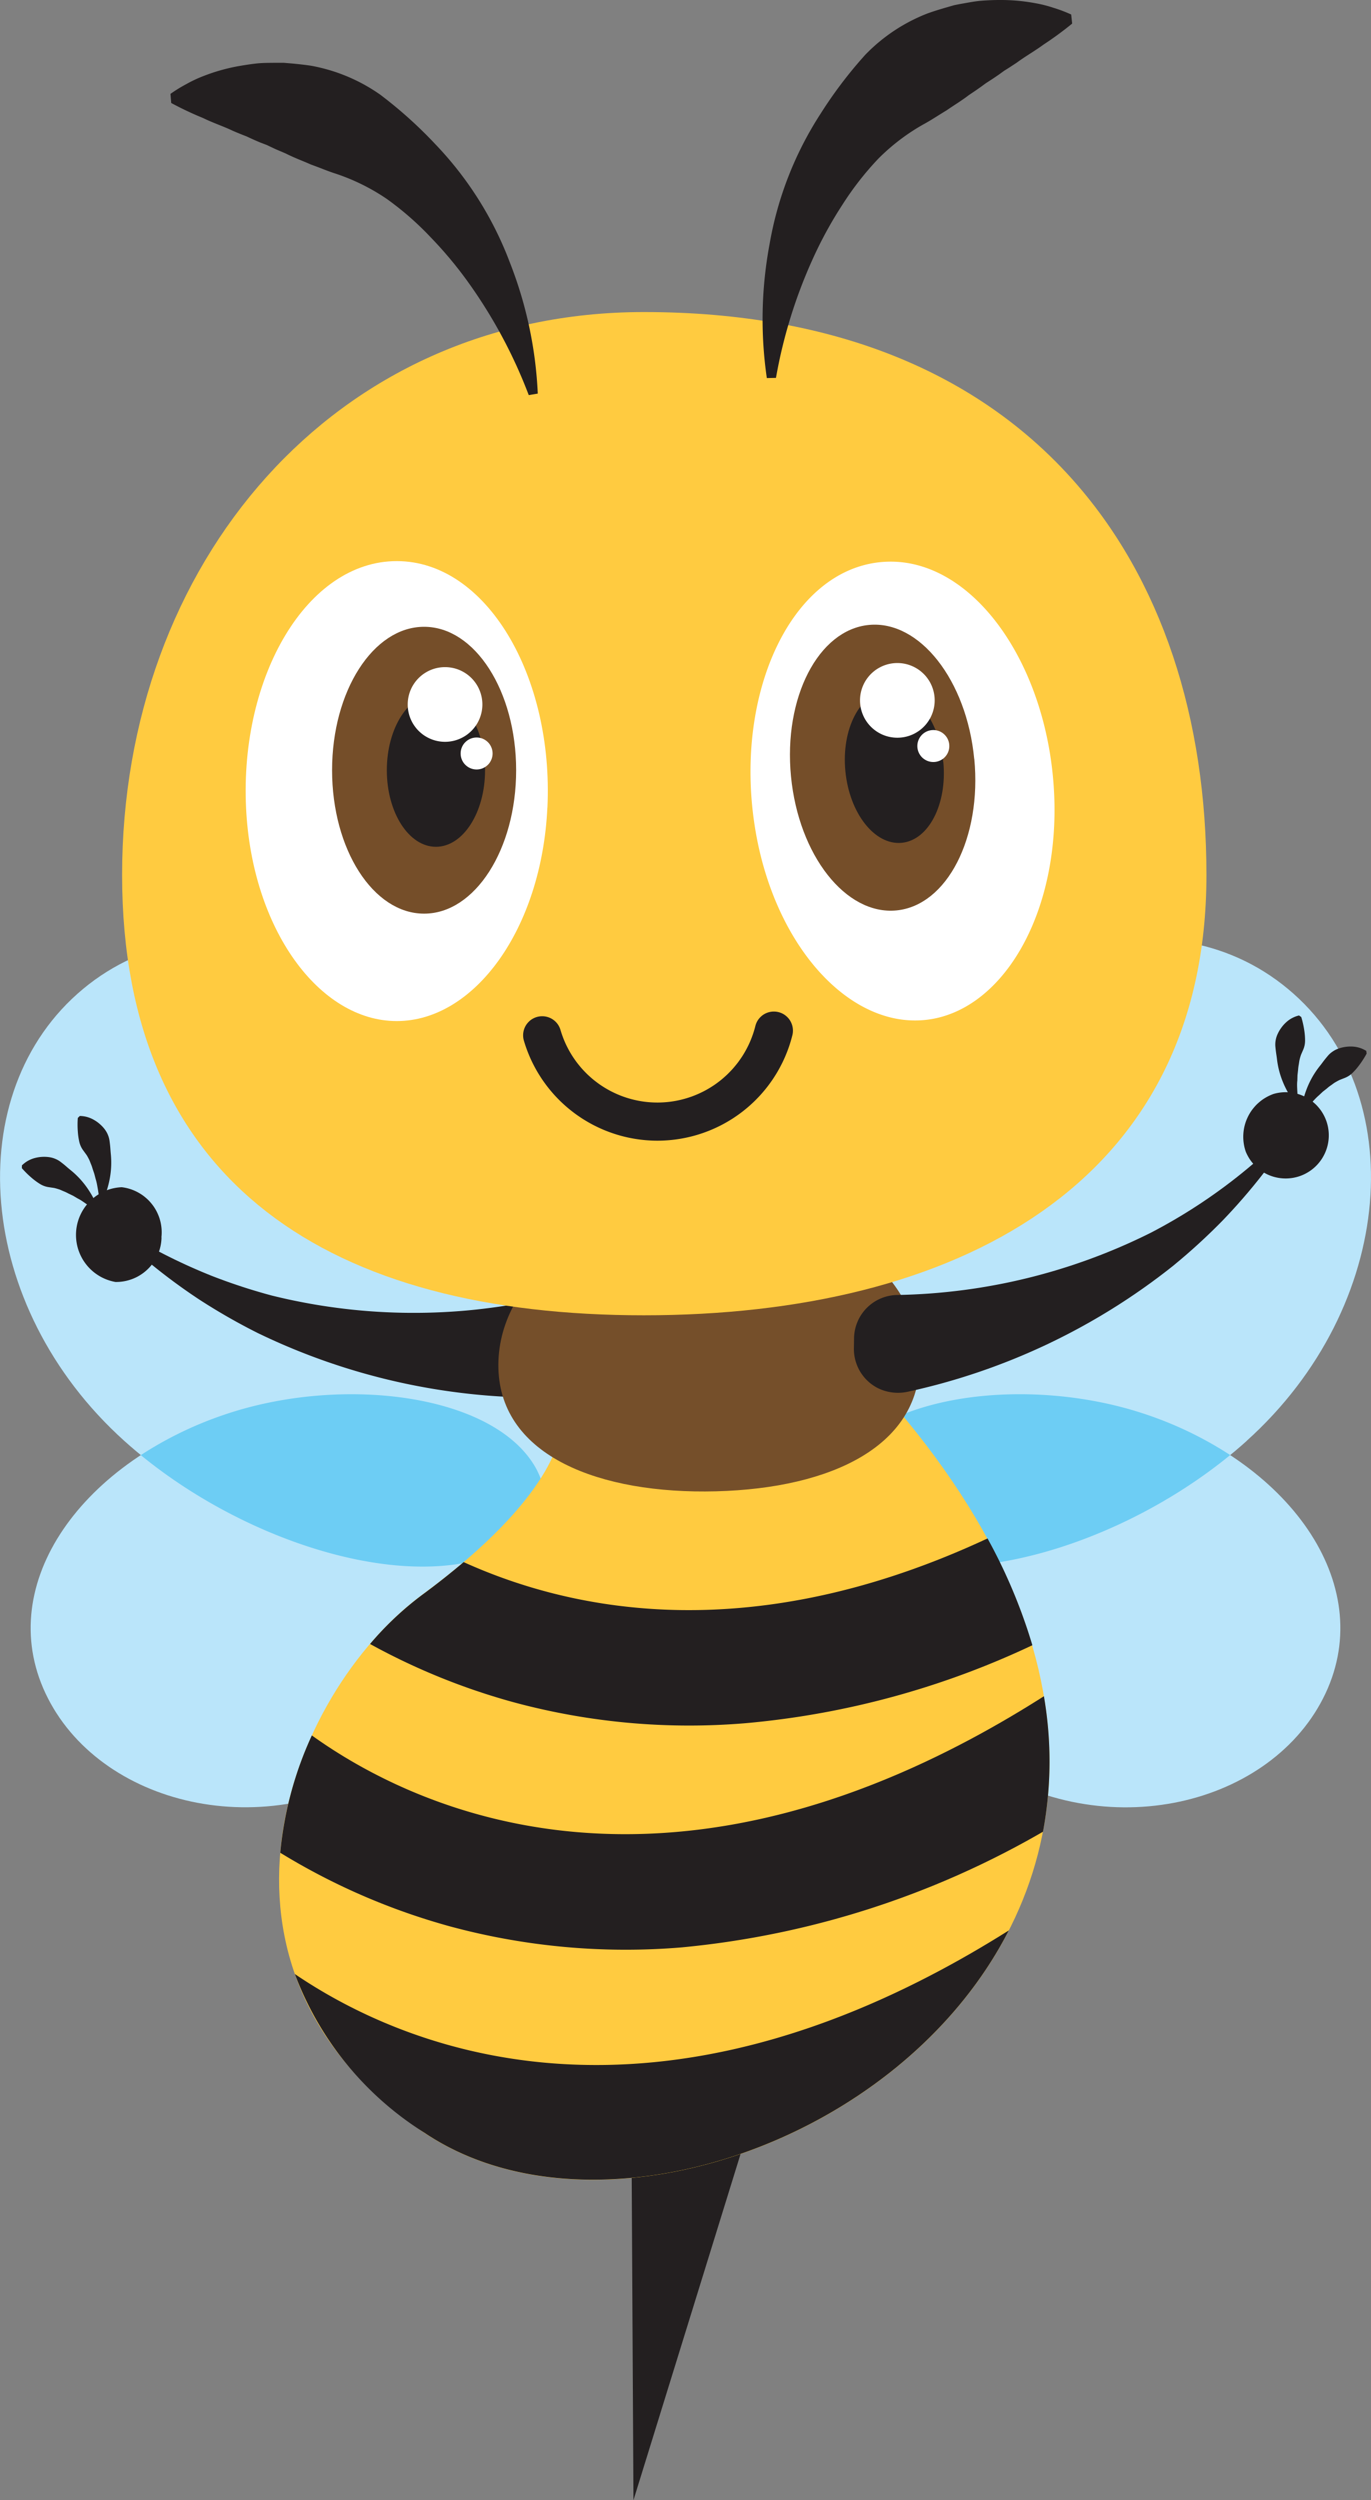 <svg xmlns="http://www.w3.org/2000/svg" width="53.547" height="97.613"><rect width="100%" height="100%" fill="#808080" stroke="none"/><defs><clipPath id="a"><path fill="none" d="M0 0h53.547v97.613H0z"/></clipPath></defs><g clip-path="url(#a)"><path d="M4.857 56.258c4.754 4.279 12.427 6.449 15.8 3.643s2.625-10.747-.724-16.2c-4.115-6.7-11.868-9.105-16.695-5.085s-4.227 12.38 1.619 17.642" fill="#bae5fa"/><path d="M15.596 68.635c4.005-2.835 6.925-8.209 5.394-11.205s-7.6-3.779-12.24-2.193c-5.709 1.947-9.069 6.784-6.876 11.072s8.8 5.808 13.722 2.325" fill="#bae5fa"/><path d="M20.989 57.43c-1.531-3-7.6-3.779-12.24-2.193a14.41 14.41 0 00-3.25 1.574c4.778 3.909 11.932 5.775 15.155 3.093a4.7 4.7 0 00.744-.788 3.993 3.993 0 00-.41-1.684" fill="#6dcdf4"/><path d="M22.921 52.443a1.715 1.715 0 01-.576 1.734 1.777 1.777 0 01-1.122.39 25.238 25.238 0 01-11.151-2.52 23.769 23.769 0 01-2.292-1.312 22.913 22.913 0 01-3.977-3.327 22.4 22.4 0 004.455 2.4 22.364 22.364 0 002.366.775 23.059 23.059 0 0010.19.2 1.712 1.712 0 012.01 1.269z" fill="#231f20"/><path d="M6.309 48.31a1.773 1.773 0 01-1.8 1.741 1.865 1.865 0 01.246-3.7 1.773 1.773 0 011.549 1.962" fill="#231f20"/><path d="M3.117 43.57a1.123 1.123 0 01.561.158 1.423 1.423 0 01.4.346.978.978 0 01.2.465c.011.086.022.171.029.256s.012.169.02.251a3.379 3.379 0 01-.041.974 3.932 3.932 0 01-.116.46c-.048.149-.114.293-.174.433l-.108-.019c-.024-.152-.037-.3-.062-.442s-.046-.285-.09-.422l-.052-.2-.068-.2a1.567 1.567 0 00-.067-.191c-.026-.062-.046-.125-.077-.184s-.061-.118-.1-.174l-.117-.161a.9.9 0 01-.158-.34 2.66 2.66 0 01-.058-.41 3.5 3.5 0 010-.523zM.856 45.499a1.128 1.128 0 01.507-.288 1.416 1.416 0 01.525-.037.976.976 0 01.473.184c.069.052.137.105.2.16s.128.111.193.163a3.375 3.375 0 01.663.715 3.9 3.9 0 01.245.406c.072.139.128.287.186.428l-.09.063c-.125-.09-.238-.184-.358-.268s-.234-.168-.363-.233l-.18-.106-.187-.09a1.5 1.5 0 00-.183-.086c-.062-.025-.121-.056-.185-.076s-.127-.04-.192-.054l-.2-.03a.894.894 0 01-.352-.127 2.624 2.624 0 01-.333-.247 3.657 3.657 0 01-.371-.368z" fill="#231f20"/><path d="M48.691 56.258c-4.754 4.279-12.427 6.449-15.8 3.643s-2.625-10.747.725-16.2c4.115-6.7 11.868-9.105 16.695-5.085s4.225 12.377-1.621 17.639" fill="#bae5fa"/><path d="M37.952 68.635c-4.005-2.835-6.925-8.209-5.394-11.205s7.6-3.779 12.24-2.193c5.708 1.947 9.068 6.784 6.876 11.074s-8.8 5.808-13.722 2.325" fill="#bae5fa"/><path d="M48.048 56.809a14.423 14.423 0 00-3.25-1.574c-4.643-1.586-10.709-.8-12.24 2.194a3.992 3.992 0 00-.41 1.684 4.723 4.723 0 00.744.788c3.223 2.683 10.378.817 15.155-3.092" fill="#6dcdf4"/><path d="M24.648 80.457l.093 17.156 6.007-19.409z" fill="#231f20"/><path d="M21.855 55.972s-.074 2.4-5.354 6.283-9.416 14.634.082 21.021c10.97 7.375 37.114-8.554 17.047-29.841z" fill="#ffcb40"/><path d="M35.923 53c.089 3.425-3.413 5.106-7.957 5.224s-8.411-1.372-8.5-4.8 3.523-6.3 8.066-6.414 8.3 2.561 8.39 5.987" fill="#754f2a"/><path d="M47.12 34.16c0 12.136-9.839 17.192-21.974 17.192S4.769 46.296 4.769 34.16s8.245-21.977 20.38-21.977c15.106 0 21.971 9.843 21.971 21.977" fill="#ffcb40"/><path d="M21.379 31.527c-.224 4.748-2.852 8.338-5.883 8.338s-5.663-3.591-5.886-8.337c-.241-5.136 2.385-9.621 5.886-9.621s6.127 4.485 5.885 9.621" fill="#fff"/><path d="M20.159 30.071c0 3.092-1.609 5.6-3.595 5.6s-3.594-2.507-3.594-5.6 1.609-5.6 3.594-5.6 3.595 2.508 3.595 5.6" fill="#754e29"/><path d="M18.945 30.071c0 1.651-.86 2.99-1.919 2.99s-1.918-1.339-1.918-2.99.859-2.989 1.919-2.989 1.919 1.338 1.919 2.989" fill="#231f20"/><path d="M18.84 27.504a1.458 1.458 0 11-1.458-1.458 1.458 1.458 0 011.458 1.458" fill="#fff"/><path d="M19.239 29.418a.624.624 0 10-.624.624.624.624 0 00.624-.624m21.931 1.544c.232 4.746-2.042 8.572-5.063 8.862s-5.979-3.036-6.654-7.738c-.731-5.09 1.456-9.8 4.94-10.139s6.528 3.879 6.777 9.015" fill="#fff"/><path d="M38.053 29.629c.295 3.078-1.067 5.728-3.044 5.916s-3.815-2.151-4.115-5.23 1.068-5.727 3.044-5.916 3.817 2.152 4.112 5.23" fill="#754e29"/><path d="M36.843 29.746c.158 1.644-.57 3.058-1.625 3.159s-2.038-1.15-2.2-2.792.57-3.058 1.626-3.16 2.038 1.15 2.195 2.793" fill="#231f20"/><path d="M36.499 27.205a1.458 1.458 0 11-1.59-1.312 1.458 1.458 0 011.59 1.312" fill="#fff"/><path d="M37.074 29.067a.624.624 0 10-.561.681.623.623 0 00.561-.681" fill="#fff"/><path d="M30.307 14.753a19.335 19.335 0 011.461-4.697 15.723 15.723 0 011.14-2.072 11.826 11.826 0 011.4-1.792 8.086 8.086 0 011.744-1.329c.318-.171.606-.368.909-.548.288-.2.591-.38.877-.6.148-.1.3-.2.45-.308l.226-.164.235-.152q.237-.155.473-.33c.165-.1.33-.209.5-.322.328-.242.684-.441 1.038-.7a13.16 13.16 0 001.115-.818l-.038-.355a5.671 5.671 0 00-.683-.259 5.078 5.078 0 00-.7-.179A7.308 7.308 0 0039.042 0c-.237 0-.476.01-.715.029s-.474.065-.71.107c-.119.02-.237.044-.355.068l-.348.1c-.232.069-.465.139-.694.223a6.79 6.79 0 00-2.425 1.612 16.985 16.985 0 00-1.745 2.3 13.608 13.608 0 00-1.992 5.087 15.945 15.945 0 00-.108 5.235zm-9.656.673a19.324 19.324 0 00-2.316-4.338 15.572 15.572 0 00-1.511-1.82 11.793 11.793 0 00-1.715-1.5 8.079 8.079 0 00-1.962-.976c-.344-.108-.664-.248-1-.367-.32-.143-.652-.262-.974-.426-.165-.073-.334-.139-.5-.218l-.252-.119-.26-.1c-.174-.072-.349-.15-.526-.235a12.145 12.145 0 01-.548-.223c-.368-.176-.755-.3-1.152-.494a13.068 13.068 0 01-1.248-.589l-.029-.356a5.755 5.755 0 01.621-.382 5.047 5.047 0 01.65-.307 7.271 7.271 0 011.367-.39c.234-.041.47-.079.708-.106s.477-.025.717-.028h.362l.361.03c.24.025.482.049.723.088a6.805 6.805 0 012.685 1.127A16.991 16.991 0 0117 5.627a13.6 13.6 0 012.913 4.62 15.936 15.936 0 011.091 5.12zm-2.545 45.565c-.473.4-1 .823-1.6 1.264a12.388 12.388 0 00-2.053 1.93 25.7 25.7 0 005.623 2.279 26.3 26.3 0 009.045.813 33.046 33.046 0 0011.2-3.044 21.151 21.151 0 00-1.751-4.169c-9.079 4.234-16.062 2.914-20.455.927" fill="#231f20"/><path d="M40.772 66.225c-14.557 9.262-24.635 4.368-28.592 1.53a14.037 14.037 0 00-1.233 4.581 25.717 25.717 0 006.646 2.879 26.287 26.287 0 009.046.814 34.666 34.666 0 0014.096-4.514 14.843 14.843 0 00.037-5.287m-1.368 9.138c-13.94 8.784-23.722 4.533-27.887 1.705a12.487 12.487 0 005.067 6.2c6.554 4.407 18.525.494 22.82-7.91M25.678 44.535a5.443 5.443 0 01-5.223-3.928.745.745 0 011.431-.413 3.944 3.944 0 007.618-.144.745.745 0 011.446.359 5.437 5.437 0 01-5.272 4.126m7.673 8.097a1.715 1.715 0 00.941 1.566 1.782 1.782 0 001.18.135 25.244 25.244 0 0010.33-4.9 23.768 23.768 0 001.95-1.781 22.924 22.924 0 003.149-4.115 21.238 21.238 0 01-5.96 4.595 23.059 23.059 0 01-9.9 2.427 1.712 1.712 0 00-1.684 1.678z" fill="#231f20"/><path d="M48.656 44.964a1.684 1.684 0 101.082-2.253 1.774 1.774 0 00-1.082 2.253" fill="#231f20"/><path d="M50.735 39.646a1.125 1.125 0 00-.513.277 1.419 1.419 0 00-.311.425.973.973 0 00-.1.5c.008.087.017.171.029.256s.026.168.035.25a3.377 3.377 0 00.253.942 3.914 3.914 0 00.214.424c.079.135.175.261.264.384l.1-.042c-.01-.153-.029-.3-.036-.445s-.018-.288 0-.431l.006-.209.023-.206a1.634 1.634 0 01.025-.2c.012-.066.018-.132.034-.2s.034-.128.056-.191l.079-.183a.9.9 0 00.079-.367 2.667 2.667 0 00-.033-.413 3.652 3.652 0 00-.115-.51zm2.627 1.383a1.129 1.129 0 00-.558-.17 1.426 1.426 0 00-.52.078.977.977 0 00-.421.283c-.056.066-.11.133-.162.2s-.1.136-.153.2a3.383 3.383 0 00-.491.842 3.959 3.959 0 00-.151.45c-.04.152-.062.308-.087.459l.1.042c.1-.115.192-.231.291-.339s.192-.216.3-.307l.152-.143.163-.128a1.437 1.437 0 01.159-.124c.056-.039.106-.081.164-.114s.115-.067.175-.095l.185-.073a.9.9 0 00.316-.2 2.626 2.626 0 00.271-.314 3.6 3.6 0 00.281-.441z" fill="#231f20"/></g></svg>